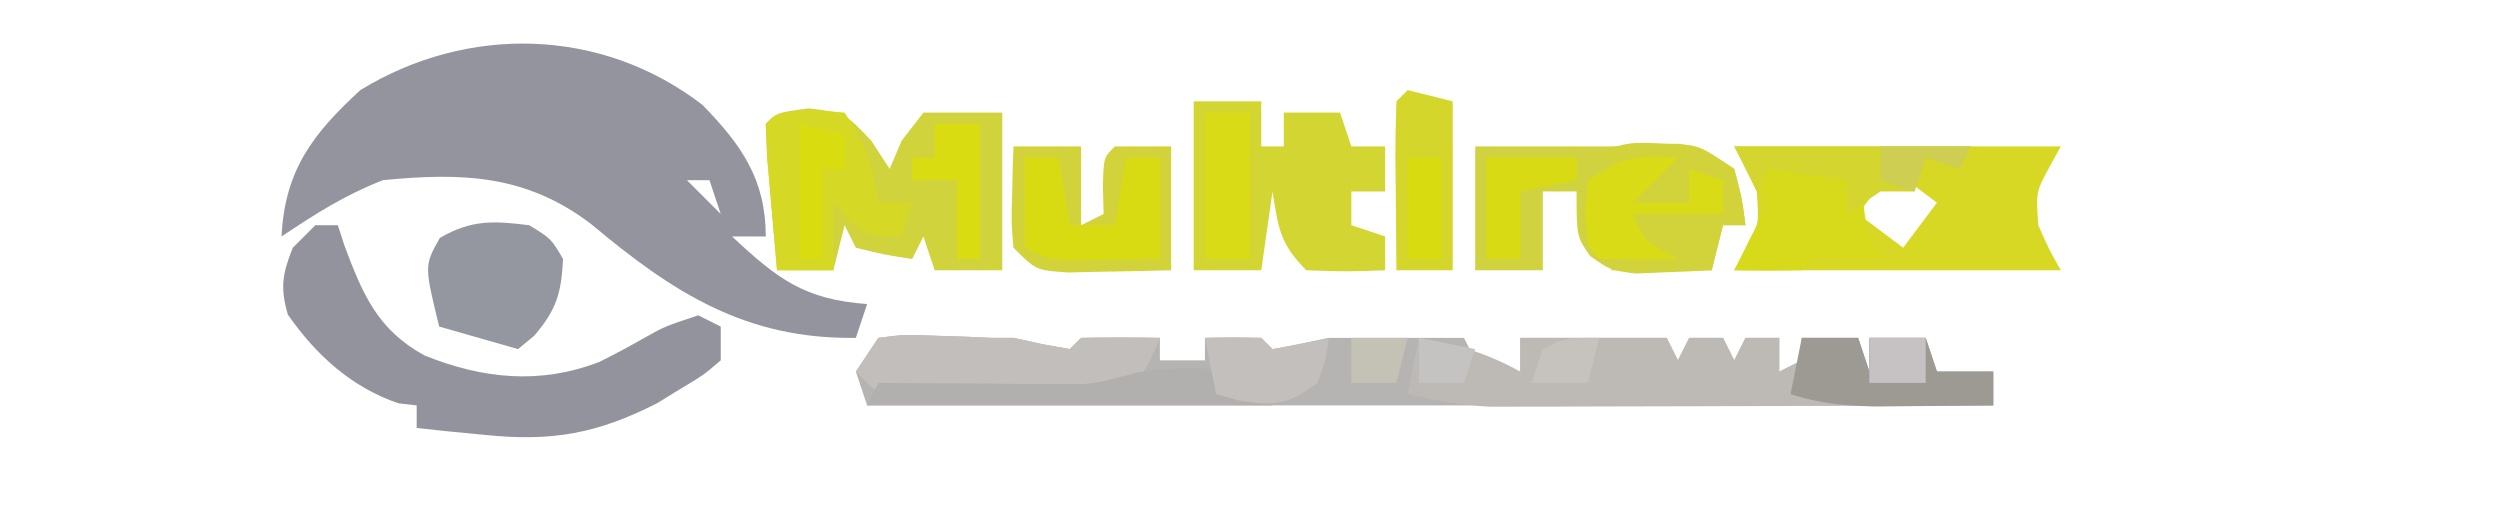 <?xml version="1.0" encoding="UTF-8"?>
<svg version="1.1" xmlns="http://www.w3.org/2000/svg" width="222" height="45">
<path d="M0 0 C3.479 3.562 5.625 6.626 5.625 11.688 C4.635 11.688 3.645 11.688 2.625 11.688 C6.621 15.398 8.996 17.285 14.625 17.688 C14.13 19.172 14.13 19.172 13.625 20.688 C3.889 20.835 -2.577 16.709 -9.887 10.582 C-15.657 6.188 -21.344 5.996 -28.375 6.688 C-31.808 8.036 -34.315 9.648 -37.375 11.688 C-37.087 5.791 -34.579 2.55 -30.375 -1.312 C-20.863 -7.136 -8.958 -6.891 0 0 Z M-1.375 6.688 C-0.385 7.678 0.605 8.668 1.625 9.688 C1.295 8.697 0.965 7.707 0.625 6.688 C-0.035 6.688 -0.695 6.688 -1.375 6.688 Z " fill="#93949E" transform="translate(62.375,9.312)"/>
<path d="M0 0 C2.312 -0.293 2.312 -0.293 5 -0.188 C5.887 -0.16 6.774 -0.133 7.688 -0.105 C8.451 -0.071 9.214 -0.036 10 0 C10.66 0 11.32 0 12 0 C12.846 0.186 13.691 0.371 14.562 0.562 C15.367 0.707 16.171 0.851 17 1 C17.33 0.67 17.66 0.34 18 0 C20.333 -0.041 22.667 -0.042 25 0 C25 0.66 25 1.32 25 2 C26.32 2 27.64 2 29 2 C29 1.34 29 0.68 29 0 C30.666 -0.043 32.334 -0.041 34 0 C34.495 0.495 34.495 0.495 35 1 C36.673 0.7 38.34 0.364 40 0 C44 0 48 0 52 0 C52.495 0.99 52.495 0.99 53 2 C55.025 2.652 55.025 2.652 57 3 C57 2.01 57 1.02 57 0 C61.29 0 65.58 0 70 0 C70.495 0.99 70.495 0.99 71 2 C71.33 1.34 71.66 0.68 72 0 C72.99 0 73.98 0 75 0 C75.495 0.99 75.495 0.99 76 2 C76.33 1.34 76.66 0.68 77 0 C77.99 0 78.98 0 80 0 C80 0.99 80 1.98 80 3 C80.66 2.67 81.32 2.34 82 2 C82 1.34 82 0.68 82 0 C83.65 0 85.3 0 87 0 C87.495 1.485 87.495 1.485 88 3 C88 2.01 88 1.02 88 0 C89.65 0 91.3 0 93 0 C93.495 1.485 93.495 1.485 94 3 C95.65 3 97.3 3 99 3 C99 3.99 99 4.98 99 6 C66 6 33 6 -1 6 C-1.33 5.01 -1.66 4.02 -2 3 C-1.34 2.01 -0.68 1.02 0 0 Z " fill="#B6B4B3" transform="translate(78,30)"/>
<path d="M0 0 C9.667 0 19.333 0 29 0 C28.67 0.598 28.34 1.196 28 1.812 C26.792 4.054 26.792 4.054 27 7 C27.95 9.15 27.95 9.15 29 11 C19.333 11 9.667 11 0 11 C0.495 10.103 0.495 10.103 1 9.188 C2.208 6.946 2.208 6.946 2 4 C1.05 1.85 1.05 1.85 0 0 Z M14 2 C12.515 3.98 12.515 3.98 11 6 C12.32 6.99 13.64 7.98 15 9 C15.99 7.68 16.98 6.36 18 5 C16.68 4.01 15.36 3.02 14 2 Z " fill="#D6D824" transform="translate(154,13)"/>
<path d="M0 0 C3.344 0.557 6.033 1.352 9 3 C9 2.01 9 1.02 9 0 C13.29 0 17.58 0 22 0 C22.33 0.66 22.66 1.32 23 2 C23.33 1.34 23.66 0.68 24 0 C24.99 0 25.98 0 27 0 C27.33 0.66 27.66 1.32 28 2 C28.33 1.34 28.66 0.68 29 0 C29.99 0 30.98 0 32 0 C32 0.99 32 1.98 32 3 C32.66 2.67 33.32 2.34 34 2 C34 1.34 34 0.68 34 0 C35.65 0 37.3 0 39 0 C39.495 1.485 39.495 1.485 40 3 C40 2.01 40 1.02 40 0 C41.65 0 43.3 0 45 0 C45.495 1.485 45.495 1.485 46 3 C47.65 3 49.3 3 51 3 C51 3.99 51 4.98 51 6 C44.398 6.025 37.796 6.043 31.194 6.055 C28.949 6.06 26.703 6.067 24.458 6.075 C21.228 6.088 17.999 6.093 14.77 6.098 C13.266 6.105 13.266 6.105 11.732 6.113 C10.321 6.113 10.321 6.113 8.882 6.114 C8.058 6.116 7.234 6.118 6.386 6.12 C3.842 5.992 1.482 5.557 -1 5 C-0.67 3.35 -0.34 1.7 0 0 Z " fill="#BDBAB6" transform="translate(126,30)"/>
<path d="M0 0 C3.188 0.375 3.188 0.375 5.562 2.875 C6.099 3.7 6.635 4.525 7.188 5.375 C7.538 4.55 7.889 3.725 8.25 2.875 C8.889 2.05 9.529 1.225 10.188 0.375 C12.498 0.375 14.807 0.375 17.188 0.375 C17.188 4.995 17.188 9.615 17.188 14.375 C15.207 14.375 13.227 14.375 11.188 14.375 C10.857 13.385 10.527 12.395 10.188 11.375 C9.857 12.035 9.527 12.695 9.188 13.375 C6.75 13 6.75 13 4.188 12.375 C3.857 11.715 3.527 11.055 3.188 10.375 C2.857 11.695 2.527 13.015 2.188 14.375 C0.537 14.375 -1.113 14.375 -2.812 14.375 C-3.006 12.23 -3.192 10.084 -3.375 7.938 C-3.532 6.145 -3.532 6.145 -3.691 4.316 C-3.731 3.346 -3.771 2.375 -3.812 1.375 C-2.812 0.375 -2.812 0.375 0 0 Z " fill="#D1D33C" transform="translate(71.812,9.625)"/>
<path d="M0 0 C4 0 8 0 12 0 C14.009 -0.064 16.018 -0.128 18.027 -0.195 C20 0 20 0 23 2 C23.688 4.625 23.688 4.625 24 7 C23.34 7 22.68 7 22 7 C21.67 8.32 21.34 9.64 21 11 C19.563 11.081 18.126 11.139 16.688 11.188 C15.487 11.24 15.487 11.24 14.262 11.293 C12 11 12 11 10.207 9.738 C9 8 9 8 9 4 C8.01 4 7.02 4 6 4 C6 6.31 6 8.62 6 11 C4.02 11 2.04 11 0 11 C0 7.37 0 3.74 0 0 Z " fill="#D1D23F" transform="translate(131,13)"/>
<path d="M0 0 C0.66 0 1.32 0 2 0 C2.196 0.603 2.392 1.207 2.594 1.828 C4.208 6.142 5.54 9.286 9.688 11.562 C14.868 13.648 19.974 14.176 25.242 12.129 C26.605 11.447 27.952 10.731 29.273 9.973 C31 9 31 9 34 8 C34.66 8.33 35.32 8.66 36 9 C36 9.99 36 10.98 36 12 C34.461 13.316 34.461 13.316 32.375 14.562 C31.702 14.976 31.029 15.39 30.336 15.816 C25.039 18.5 21.043 19.229 15.125 18.625 C13.973 18.514 12.82 18.403 11.633 18.289 C10.764 18.194 9.895 18.098 9 18 C9 17.34 9 16.68 9 16 C8.196 15.907 8.196 15.907 7.375 15.812 C3.207 14.387 0.063 11.526 -2.438 7.938 C-3.134 5.539 -2.922 4.306 -2 2 C-1.34 1.34 -0.68 0.68 0 0 Z " fill="#92939D" transform="translate(28,20)"/>
<path d="M0 0 C1.98 0 3.96 0 6 0 C6 1.32 6 2.64 6 4 C6.66 4 7.32 4 8 4 C8 3.01 8 2.02 8 1 C9.65 1 11.3 1 13 1 C13.33 1.99 13.66 2.98 14 4 C14.99 4 15.98 4 17 4 C17 5.32 17 6.64 17 8 C16.01 8 15.02 8 14 8 C14 8.99 14 9.98 14 11 C14.99 11.33 15.98 11.66 17 12 C17 12.99 17 13.98 17 15 C13.625 15.125 13.625 15.125 10 15 C7.64 12.64 7.509 11.221 7 8 C6.67 10.31 6.34 12.62 6 15 C4.02 15 2.04 15 0 15 C0 10.05 0 5.1 0 0 Z " fill="#D3D532" transform="translate(106,9)"/>
<path d="M0 0 C1.98 0 3.96 0 6 0 C6 2.31 6 4.62 6 7 C6.66 6.67 7.32 6.34 8 6 C7.979 5.196 7.959 4.391 7.938 3.562 C8 1 8 1 9 0 C10.65 0 12.3 0 14 0 C14 3.63 14 7.26 14 11 C12.042 11.054 10.084 11.093 8.125 11.125 C7.034 11.148 5.944 11.171 4.82 11.195 C2 11 2 11 0 9 C-0.195 6.836 -0.195 6.836 -0.125 4.375 C-0.107 3.558 -0.089 2.74 -0.07 1.898 C-0.047 1.272 -0.024 0.645 0 0 Z " fill="#D2D33B" transform="translate(90,13)"/>
<path d="M0 0 C2.312 -0.293 2.312 -0.293 5 -0.188 C5.887 -0.16 6.774 -0.133 7.688 -0.105 C8.451 -0.071 9.214 -0.036 10 0 C10.66 0 11.32 0 12 0 C12.846 0.186 13.691 0.371 14.562 0.562 C15.367 0.707 16.171 0.851 17 1 C17.33 0.67 17.66 0.34 18 0 C20.333 -0.041 22.667 -0.042 25 0 C24.188 1.938 24.188 1.938 23 4 C18.665 5.445 14.478 5.184 9.938 5.188 C9.014 5.2 8.09 5.212 7.139 5.225 C6.256 5.227 5.374 5.228 4.465 5.23 C3.657 5.235 2.848 5.239 2.015 5.243 C0 5 0 5 -2 3 C-1.34 2.01 -0.68 1.02 0 0 Z " fill="#C1BEBB" transform="translate(78,30)"/>
<path d="M0 0 C1.011 0.083 2.021 0.165 3.062 0.25 C5.008 3.168 5.515 4.875 6.062 8.25 C7.053 8.25 8.043 8.25 9.062 8.25 C8.732 9.24 8.402 10.23 8.062 11.25 C5.062 11.25 5.062 11.25 3.375 9.75 C2.942 9.255 2.509 8.76 2.062 8.25 C2.062 10.23 2.062 12.21 2.062 14.25 C0.412 14.25 -1.238 14.25 -2.938 14.25 C-3.131 12.105 -3.317 9.959 -3.5 7.812 C-3.657 6.02 -3.657 6.02 -3.816 4.191 C-3.856 3.221 -3.896 2.25 -3.938 1.25 C-2.938 0.25 -2.938 0.25 0 0 Z " fill="#D6D826" transform="translate(71.938,9.75)"/>
<path d="M0 0 C1.938 1.188 1.938 1.188 3 3 C2.849 6.011 2.413 7.521 0.438 9.812 C-0.037 10.204 -0.511 10.596 -1 11 C-3.31 10.34 -5.62 9.68 -8 9 C-9.326 3.575 -9.326 3.575 -7.938 1.125 C-5.14 -0.499 -3.176 -0.397 0 0 Z " fill="#9496A0" transform="translate(47,20)"/>
<path d="M0 0 C1.65 0 3.3 0 5 0 C5.33 0.99 5.66 1.98 6 3 C6 2.01 6 1.02 6 0 C7.65 0 9.3 0 11 0 C11.33 0.99 11.66 1.98 12 3 C13.65 3 15.3 3 17 3 C17 3.99 17 4.98 17 6 C14.75 6.027 12.5 6.046 10.25 6.062 C8.997 6.074 7.744 6.086 6.453 6.098 C3.715 6.02 1.581 5.828 -1 5 C-0.67 3.35 -0.34 1.7 0 0 Z " fill="#9C9A92" transform="translate(160,30)"/>
<path d="M0 0 C1.98 0.495 1.98 0.495 4 1 C4 5.95 4 10.9 4 16 C2.35 16 0.7 16 -1 16 C-1.027 13.521 -1.047 11.042 -1.062 8.562 C-1.075 7.502 -1.075 7.502 -1.088 6.42 C-1.097 4.613 -1.052 2.806 -1 1 C-0.67 0.67 -0.34 0.34 0 0 Z " fill="#D5D62C" transform="translate(125,8)"/>
<path d="M0 0 C2.97 0.33 5.94 0.66 9 1 C9.144 1.949 9.289 2.897 9.438 3.875 C9.829 6.893 9.829 6.893 11 9 C10.031 8.979 9.061 8.959 8.062 8.938 C5.125 8.644 5.125 8.644 4 10 C2 10.041 -0 10.043 -2 10 C-1 8 0 6 1 4 C0.67 2.68 0.34 1.36 0 0 Z " fill="#D7D91B" transform="translate(156,14)"/>
<path d="M0 0 C2.008 0.23 2.008 0.23 5.008 2.23 C5.695 4.855 5.695 4.855 6.008 7.23 C5.348 7.23 4.688 7.23 4.008 7.23 C3.678 8.55 3.348 9.87 3.008 11.23 C0.038 11.23 -2.932 11.23 -5.992 11.23 C-5.002 10.57 -4.012 9.91 -2.992 9.23 C-3.322 8.24 -3.652 7.25 -3.992 6.23 C-1.352 6.23 1.288 6.23 4.008 6.23 C3.678 5.24 3.348 4.25 3.008 3.23 C2.348 2.9 1.688 2.57 1.008 2.23 C1.008 3.22 1.008 4.21 1.008 5.23 C-0.642 5.23 -2.292 5.23 -3.992 5.23 C-3.662 4.24 -3.332 3.25 -2.992 2.23 C-4.312 1.9 -5.632 1.57 -6.992 1.23 C-5.116 -0.646 -2.494 0.051 0 0 Z " fill="#D2D33A" transform="translate(148.992,12.77)"/>
<path d="M0 0 C0.99 0 1.98 0 3 0 C3.33 1.98 3.66 3.96 4 6 C5.32 6 6.64 6 8 6 C8.33 4.02 8.66 2.04 9 0 C9.99 0 10.98 0 12 0 C12 2.97 12 5.94 12 9 C10.375 9.027 8.75 9.046 7.125 9.062 C5.768 9.08 5.768 9.08 4.383 9.098 C2 9 2 9 0 8 C0 5.36 0 2.72 0 0 Z " fill="#D8DB12" transform="translate(91,14)"/>
<path d="M0 0 C-1.32 1.32 -2.64 2.64 -4 4 C-2.35 4 -0.7 4 1 4 C1 3.01 1 2.02 1 1 C1.99 1.33 2.98 1.66 4 2 C4 2.99 4 3.98 4 5 C1.36 5 -1.28 5 -4 5 C-3.041 7.331 -3.041 7.331 0 9 C-2.333 9.042 -4.667 9.041 -7 9 C-8 8 -8 8 -8.25 5.062 C-8.168 4.052 -8.085 3.041 -8 2 C-4.772 -0.152 -3.716 -0.201 0 0 Z " fill="#D8DB15" transform="translate(149,14)"/>
<path d="M0 0 C0.873 -0.026 1.745 -0.052 2.645 -0.078 C5.188 0.25 5.188 0.25 9.188 3.25 C-2.692 3.25 -14.572 3.25 -26.812 3.25 C-26.483 2.59 -26.152 1.93 -25.812 1.25 C-24.912 1.258 -24.912 1.258 -23.992 1.266 C-21.287 1.287 -18.581 1.3 -15.875 1.312 C-14.929 1.321 -13.984 1.329 -13.01 1.338 C-12.111 1.341 -11.212 1.344 -10.285 1.348 C-9.453 1.353 -8.62 1.358 -7.762 1.364 C-4.987 1.202 -3.142 0.055 0 0 Z " fill="#B2B0AE" transform="translate(103.812,32.75)"/>
<path d="M0 0 C1.32 0 2.64 0 4 0 C4 4.29 4 8.58 4 13 C2.68 13 1.36 13 0 13 C0 8.71 0 4.42 0 0 Z " fill="#D8DB16" transform="translate(107,10)"/>
<path d="M0 0 C7 0 14 0 21 0 C20.67 0.66 20.34 1.32 20 2 C19.01 1.67 18.02 1.34 17 1 C16.67 1.99 16.34 2.98 16 4 C15.01 4 14.02 4 13 4 C12.01 4.66 11.02 5.32 10 6 C10 5.01 10 4.02 10 3 C7.69 2.67 5.38 2.34 3 2 C2.67 2.66 2.34 3.32 2 4 C1.34 2.68 0.68 1.36 0 0 Z " fill="#D4D52F" transform="translate(154,13)"/>
<path d="M0 0 C1.666 -0.043 3.334 -0.041 5 0 C5.33 0.33 5.66 0.66 6 1 C7.675 0.714 9.344 0.382 11 0 C10.75 1.875 10.75 1.875 10 4 C7.502 5.874 6.367 6.05 3.25 5.625 C2.507 5.419 1.765 5.213 1 5 C0.67 3.35 0.34 1.7 0 0 Z " fill="#C2BFBC" transform="translate(107,30)"/>
<path d="M0 0 C2.64 0 5.28 0 8 0 C8 0.66 8 1.32 8 2 C6.35 2.33 4.7 2.66 3 3 C3 4.98 3 6.96 3 9 C2.01 9 1.02 9 0 9 C0 6.03 0 3.06 0 0 Z " fill="#D8DB14" transform="translate(132,14)"/>
<path d="M0 0 C1.32 0 2.64 0 4 0 C4 3.96 4 7.92 4 12 C3.34 12 2.68 12 2 12 C2 9.69 2 7.38 2 5 C0.68 5 -0.64 5 -2 5 C-2 4.34 -2 3.68 -2 3 C-1.34 3 -0.68 3 0 3 C0 2.01 0 1.02 0 0 Z " fill="#D8DC10" transform="translate(83,11)"/>
<path d="M0 0 C1.32 0.33 2.64 0.66 4 1 C4 1.99 4 2.98 4 4 C3.34 4 2.68 4 2 4 C2 6.64 2 9.28 2 12 C1.34 12 0.68 12 0 12 C0 8.04 0 4.08 0 0 Z " fill="#D9DC0F" transform="translate(71,11)"/>
<path d="M0 0 C0.99 0 1.98 0 3 0 C3 2.97 3 5.94 3 9 C2.01 9 1.02 9 0 9 C0 6.03 0 3.06 0 0 Z " fill="#D9DB11" transform="translate(125,14)"/>
<path d="M0 0 C1.65 0 3.3 0 5 0 C4.67 1.32 4.34 2.64 4 4 C2.68 4 1.36 4 0 4 C0 2.68 0 1.36 0 0 Z " fill="#C4C2B5" transform="translate(120,30)"/>
<path d="M0 0 C1.65 0 3.3 0 5 0 C5 1.32 5 2.64 5 4 C3.35 4 1.7 4 0 4 C0 2.68 0 1.36 0 0 Z " fill="#C6C2C3" transform="translate(166,30)"/>
<path d="M0 0 C-0.33 1.32 -0.66 2.64 -1 4 C-2.65 4 -4.3 4 -6 4 C-5.67 3.01 -5.34 2.02 -5 1 C-3 0 -3 0 0 0 Z " fill="#C6C3BF" transform="translate(142,30)"/>
<path d="M0 0 C2.475 0.495 2.475 0.495 5 1 C4.67 1.99 4.34 2.98 4 4 C2.68 4 1.36 4 0 4 C0 2.68 0 1.36 0 0 Z " fill="#C5C2C2" transform="translate(126,30)"/>
<path d="M0 0 C2.64 0 5.28 0 8 0 C7.67 0.66 7.34 1.32 7 2 C6.01 1.67 5.02 1.34 4 1 C3.67 1.99 3.34 2.98 3 4 C2.01 3.67 1.02 3.34 0 3 C0 2.01 0 1.02 0 0 Z " fill="#CDCE52" transform="translate(167,13)"/>
</svg>
